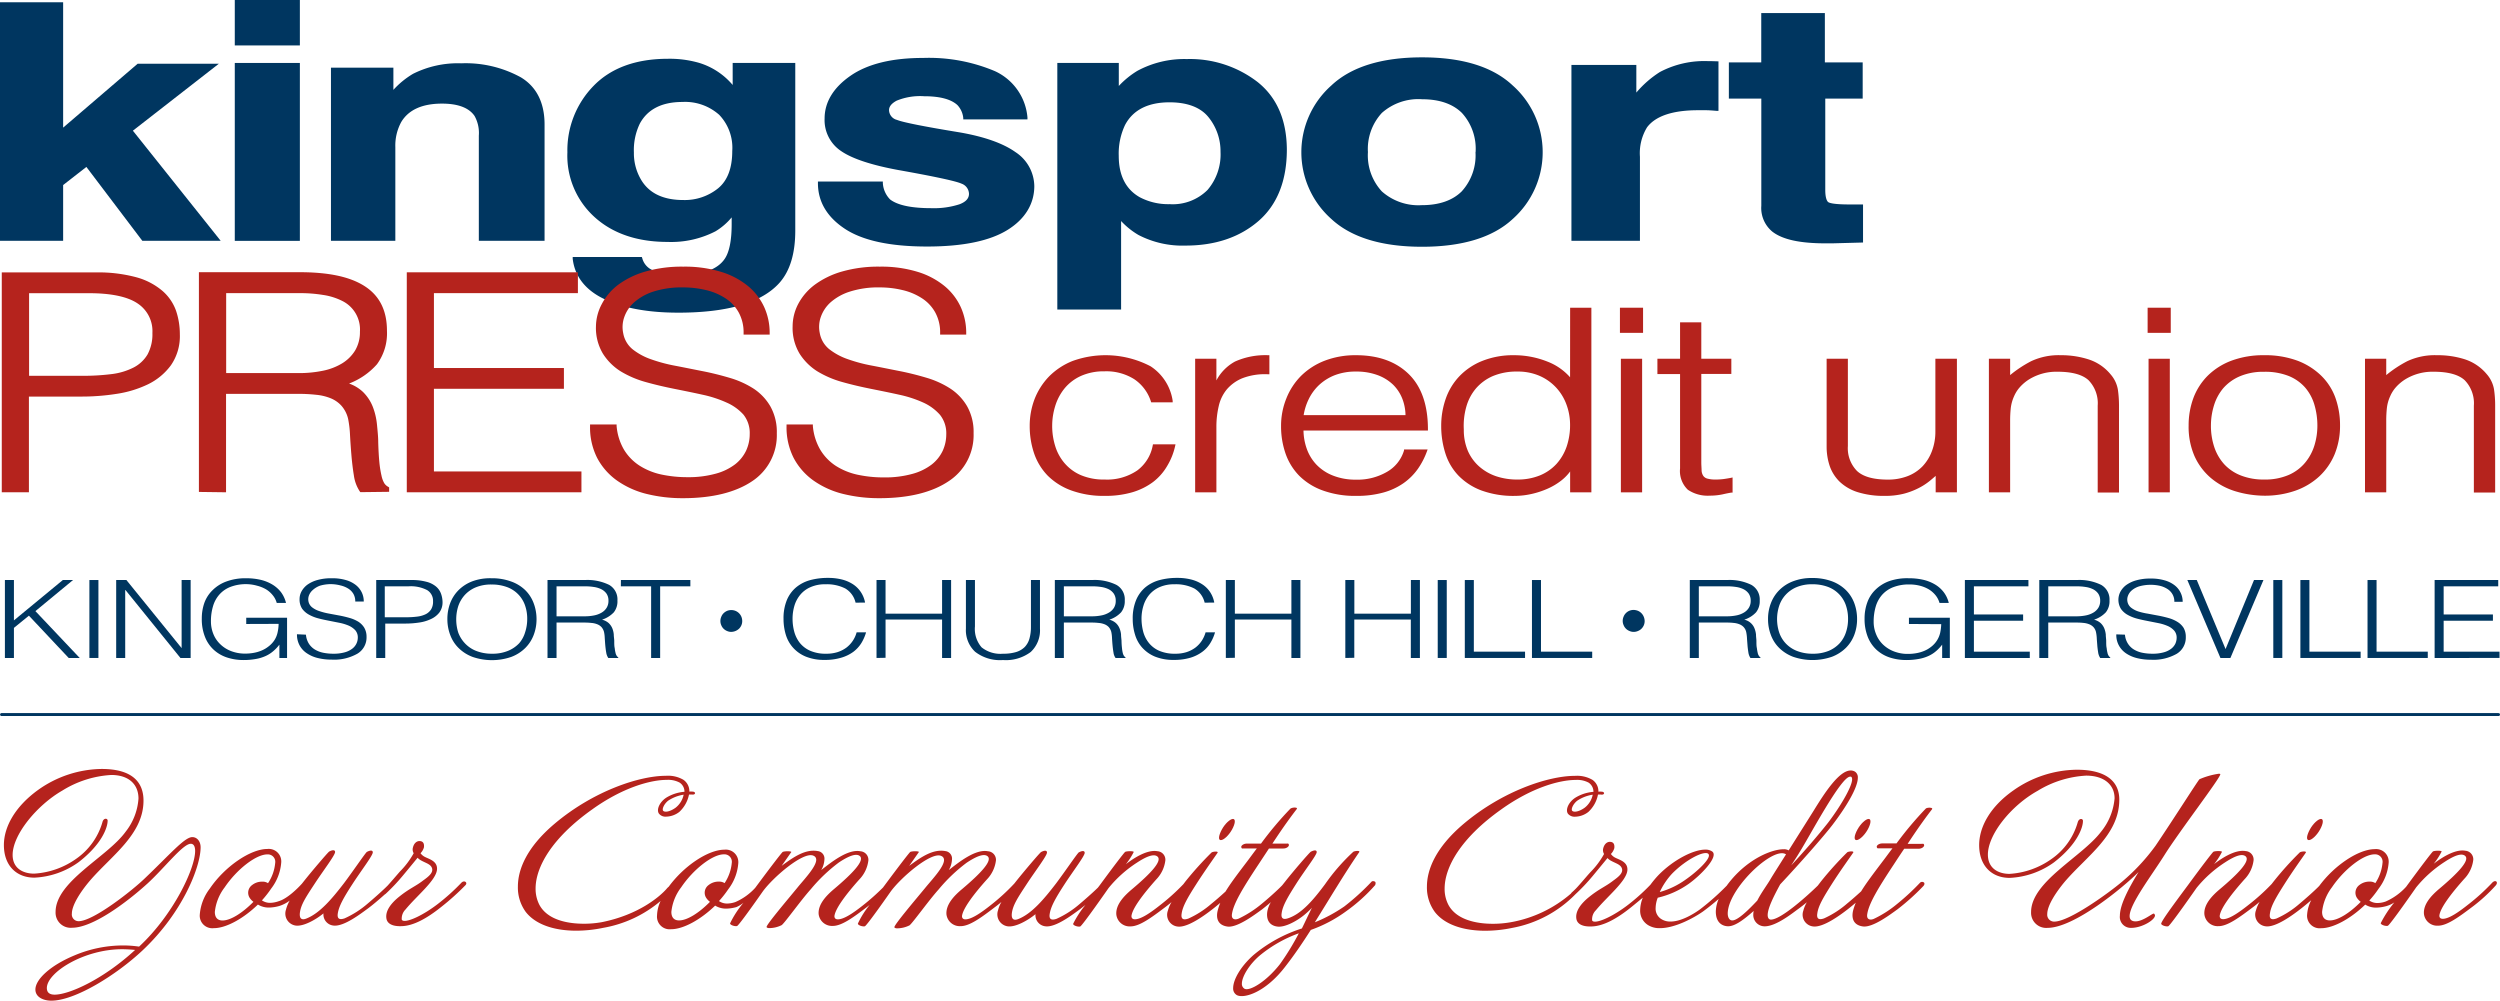<svg id="Artwork" xmlns="http://www.w3.org/2000/svg" viewBox="0 0 423.69 169.59"><defs><style>.cls-1{fill:#003660;}.cls-2{fill:#b5231d;}.cls-3{fill:none;stroke:#003660;stroke-linecap:round;stroke-miterlimit:10;stroke-width:0.5px;}</style></defs><polygon class="cls-1" points="37.09 10.8 23.33 10.8 10.7 21.63 10.7 0.38 0 0.38 0 40.81 10.7 40.81 10.7 31.36 14.64 28.29 24.12 40.81 37.4 40.81 22.52 22.15 37.09 10.8"/><rect class="cls-1" x="39.79" width="11.03" height="7.7"/><rect class="cls-1" x="39.79" y="10.67" width="11.03" height="30.15"/><path class="cls-1" d="M88.28,13.11a19.43,19.43,0,0,0-10.12-2.38A16.93,16.93,0,0,0,70,12.51a14.44,14.44,0,0,0-3.33,2.72V11.47H56.09V40.81H67V24.92a8.34,8.34,0,0,1,1-4.24c1.24-2.07,3.56-3.12,6.91-3.12,2.72,0,4.58.71,5.52,2.1A5.92,5.92,0,0,1,81.15,23V40.81H92.29V21.11C92.29,17.41,90.94,14.72,88.28,13.11Z"/><path class="cls-1" d="M124.17,14.4a12,12,0,0,0-5.7-3.75h0a18,18,0,0,0-5.25-.69c-5.41,0-9.65,1.54-12.61,4.58a15.62,15.62,0,0,0-4.45,11.28,14,14,0,0,0,4.64,11C103.86,39.58,108,41,113.12,41a16.36,16.36,0,0,0,8.14-1.8A10.64,10.64,0,0,0,124,36.84V38c0,2.75-.4,4.73-1.18,5.87-1.2,1.77-3.63,2.67-7.23,2.67-2.56,0-4.4-.34-5.46-1a3.07,3.07,0,0,1-1.29-1.8l-.07-.19H97.06l0,.31c.35,3,2.18,5.35,5.45,6.87s7.4,2.26,12.47,2.26c8.39,0,14.17-1.72,17.15-5.09,1.76-2,2.65-4.95,2.65-8.82V10.67H124.17Zm-2.34,5a8.06,8.06,0,0,1,2.27,6.19c0,2.89-.8,5-2.38,6.31a9,9,0,0,1-5.92,2c-3.48,0-5.92-1.21-7.25-3.61a8.79,8.79,0,0,1-1.12-4.44,10.31,10.31,0,0,1,1-4.89c1.31-2.44,3.74-3.68,7.22-3.68A8.68,8.68,0,0,1,121.83,19.41Z"/><path class="cls-1" d="M172.1,25.78c-2.08-1.48-5.23-2.6-9.37-3.33-6.11-1-9.72-1.72-10.71-2.13a1.75,1.75,0,0,1-1.35-1.66c0-.6.42-1.13,1.29-1.6a10.47,10.47,0,0,1,4.67-.75c2.65,0,4.54.5,5.62,1.49a3.73,3.73,0,0,1,1,2.2l0,.24h10.88l0-.32a9.5,9.5,0,0,0-5.51-7.86,28.76,28.76,0,0,0-12.19-2.24c-5.23,0-9.36,1-12.26,3s-4.42,4.46-4.42,7.27a6.3,6.3,0,0,0,2.87,5.56c1.86,1.26,5.09,2.33,9.59,3.16,6.18,1.1,9.79,1.88,10.73,2.31a1.88,1.88,0,0,1,1.28,1.73c0,.78-.53,1.36-1.61,1.77a14,14,0,0,1-4.76.66c-3.39,0-5.73-.5-7-1.48A4.28,4.28,0,0,1,149.62,31l0-.24h-11v.29c0,3.12,1.54,5.73,4.57,7.73s7.68,3,13.93,3,10.72-1,13.66-2.83,4.51-4.4,4.51-7.42A7,7,0,0,0,172.1,25.78Z"/><path class="cls-1" d="M213.13,13.9a18.76,18.76,0,0,0-12-3.89,16.72,16.72,0,0,0-8.38,2,14.71,14.71,0,0,0-3.14,2.56V10.67H179.19V52.46H190v-15a12.91,12.91,0,0,0,2.94,2.36,16.14,16.14,0,0,0,8,1.8c5,0,9.15-1.4,12.34-4.16s4.81-6.86,4.81-12.13C218.06,20.35,216.4,16.5,213.13,13.9Zm-6.28,11.84a9.24,9.24,0,0,1-2.21,6.46,8.34,8.34,0,0,1-6.43,2.4,10.34,10.34,0,0,1-5.06-1.18c-2.35-1.34-3.55-3.69-3.55-7a11.33,11.33,0,0,1,1.07-5.24c1.35-2.55,3.89-3.84,7.54-3.84,3,0,5.26.85,6.6,2.52A9.18,9.18,0,0,1,206.85,25.74Z"/><path class="cls-1" d="M241,9.72c-6.82,0-12,1.6-15.36,4.76a15.13,15.13,0,0,0,0,22.64c3.37,3.12,8.54,4.7,15.36,4.7s12-1.58,15.36-4.7a15.14,15.14,0,0,0,0-22.64C253,11.32,247.85,9.72,241,9.72Zm9.06,16.06a9.05,9.05,0,0,1-2.34,6.66c-1.56,1.54-3.83,2.33-6.76,2.33a9.32,9.32,0,0,1-6.77-2.33,9,9,0,0,1-2.36-6.66,9,9,0,0,1,2.36-6.64A9.31,9.31,0,0,1,241,16.82c2.93,0,5.2.78,6.76,2.32A9,9,0,0,1,250.08,25.78Z"/><path class="cls-1" d="M290,10.36l-.54,0a16.08,16.08,0,0,0-8.14,1.84,17.49,17.49,0,0,0-4,3.49V11h-11V40.81h11.61V26.57a8.39,8.39,0,0,1,1.21-5c1.45-1.92,4.36-2.89,8.66-2.89l1.3,0c.54,0,1.15.05,1.83.11l.31,0v-8.4H291Z"/><path class="cls-1" d="M315.68,16.71V10.57h-6.41V2.21H298.49v8.36H293v6.14h5.5V34.87a5.19,5.19,0,0,0,1.85,4.37c1.7,1.34,4.64,2,9,2,.4,0,.81,0,1.22,0l5.17-.14V34.65l-.3,0-1,0h-1c-2.66,0-3.4-.25-3.6-.4s-.5-.66-.5-2.06V16.71Z"/><path class="cls-2" d="M27.52,49.29A11.41,11.41,0,0,0,23.14,47a24.62,24.62,0,0,0-6.94-.83H.3V83.43H4.9V67.21h8.86a38.18,38.18,0,0,0,6-.46,18.55,18.55,0,0,0,5.34-1.63,10.51,10.51,0,0,0,3.87-3.22,8.67,8.67,0,0,0,1.51-5.22,12.4,12.4,0,0,0-.64-4A8,8,0,0,0,27.52,49.29Zm-1.69,7.14A7.2,7.2,0,0,1,25,60.08a5.86,5.86,0,0,1-2.33,2.19A11.15,11.15,0,0,1,19,63.39a38.53,38.53,0,0,1-5.07.3h-9v-14H15.07c3.76,0,6.53.58,8.24,1.73A5.62,5.62,0,0,1,25.83,56.43Z"/><path class="cls-2" d="M65.13,81.9a4.24,4.24,0,0,1-.47-1.27,17.55,17.55,0,0,1-.36-2.21c-.09-.91-.16-2.07-.2-3.45,0-.94-.11-1.94-.21-3a11.37,11.37,0,0,0-.7-3,7.24,7.24,0,0,0-1.67-2.54A6.63,6.63,0,0,0,59.16,65a12,12,0,0,0,4.73-3.27,8.87,8.87,0,0,0,1.69-5.68c0-3.49-1.3-6-3.87-7.61s-6.22-2.31-11-2.31h-17V83.37l4.6.06V66.75H50.75a26.48,26.48,0,0,1,2.85.16,8.63,8.63,0,0,1,2.45.59,5,5,0,0,1,1.83,1.28A5.11,5.11,0,0,1,59,71a18,18,0,0,1,.32,2.71c.06,1.13.14,2.3.24,3.47s.24,2.34.42,3.44a6.46,6.46,0,0,0,1,2.67l.09.12,4.88-.06v-.74l-.13-.09A1.82,1.82,0,0,1,65.13,81.9ZM60.19,59.39A6.62,6.62,0,0,1,58,61.57a10.09,10.09,0,0,1-3.27,1.26,19.82,19.82,0,0,1-4.13.4H38.33V49.68H50.87a24,24,0,0,1,3.85.3A10.66,10.66,0,0,1,58,51a5.39,5.39,0,0,1,3,5.21A6.07,6.07,0,0,1,60.19,59.39Z"/><polygon class="cls-2" points="73.54 65.89 95.57 65.89 95.57 62.37 73.54 62.37 73.54 49.68 97.94 49.68 97.94 46.15 68.94 46.15 68.94 83.43 98.54 83.43 98.54 79.9 73.54 79.9 73.54 65.89"/><path class="cls-2" d="M127.74,65.88a15.57,15.57,0,0,0-4-1.82c-1.49-.44-3-.83-4.63-1.15s-3.14-.63-4.66-.92a26.76,26.76,0,0,1-4.14-1.11,10.59,10.59,0,0,1-3.13-1.71,4.54,4.54,0,0,1-1.56-2.7,5.08,5.08,0,0,1,.17-2.7,6,6,0,0,1,1.64-2.49,9.21,9.21,0,0,1,3.26-1.85,15.66,15.66,0,0,1,5.1-.72,16.36,16.36,0,0,1,3.85.45,10.29,10.29,0,0,1,3.3,1.39,6.81,6.81,0,0,1,2.25,2.4,7,7,0,0,1,.83,3.48v.28h4.42v-.28a10.54,10.54,0,0,0-.91-4.35,10.08,10.08,0,0,0-2.75-3.59,13.27,13.27,0,0,0-4.58-2.42,21,21,0,0,0-6.41-.88,22.38,22.38,0,0,0-6.37.82,14.53,14.53,0,0,0-4.64,2.24A9.8,9.8,0,0,0,102,51.51a8.23,8.23,0,0,0-1,3.8,8.48,8.48,0,0,0,1.17,4.61,9.55,9.55,0,0,0,3,3,16.77,16.77,0,0,0,4.23,1.82c1.56.44,3.19.82,4.83,1.15s3.24.65,4.81,1a20,20,0,0,1,4.09,1.33A8.37,8.37,0,0,1,126,70.27a5,5,0,0,1,1.06,3.29,6.7,6.7,0,0,1-.6,2.79,6.45,6.45,0,0,1-1.85,2.32,9.44,9.44,0,0,1-3.29,1.6,17.27,17.27,0,0,1-4.85.6A20.94,20.94,0,0,1,112,80.4a11.31,11.31,0,0,1-3.67-1.52,8.43,8.43,0,0,1-2.59-2.69,9.52,9.52,0,0,1-1.24-4l0-.25H100v.28a11.48,11.48,0,0,0,1.19,5.36,11,11,0,0,0,3.32,3.82,14.89,14.89,0,0,0,5,2.29,25.18,25.18,0,0,0,6.24.74c5,0,8.91-1,11.68-2.85a9.33,9.33,0,0,0,4.22-8.13,8.85,8.85,0,0,0-1.08-4.56A9,9,0,0,0,127.74,65.88Z"/><path class="cls-2" d="M163.9,68.85a9,9,0,0,0-2.85-3,15.57,15.57,0,0,0-4-1.82c-1.48-.44-3-.83-4.63-1.15s-3.14-.63-4.66-.92a26.76,26.76,0,0,1-4.14-1.11,10.72,10.72,0,0,1-3.13-1.71,4.54,4.54,0,0,1-1.56-2.7,5.08,5.08,0,0,1,.17-2.7,6,6,0,0,1,1.65-2.49A9.07,9.07,0,0,1,144,49.43a15.66,15.66,0,0,1,5.1-.72,16.29,16.29,0,0,1,3.85.45,10.29,10.29,0,0,1,3.3,1.39,6.72,6.72,0,0,1,2.25,2.4,7,7,0,0,1,.83,3.48v.28h4.42v-.28a10.54,10.54,0,0,0-.91-4.35,10.08,10.08,0,0,0-2.75-3.59,13.27,13.27,0,0,0-4.58-2.42,21,21,0,0,0-6.41-.88,22.38,22.38,0,0,0-6.37.82,14.53,14.53,0,0,0-4.64,2.24,9.8,9.8,0,0,0-2.81,3.26,8.23,8.23,0,0,0-.95,3.8,8.48,8.48,0,0,0,1.17,4.61,9.66,9.66,0,0,0,3,3,16.77,16.77,0,0,0,4.23,1.82c1.56.44,3.19.82,4.83,1.15s3.24.65,4.81,1a20,20,0,0,1,4.09,1.33,8.37,8.37,0,0,1,2.85,2.09,5,5,0,0,1,1.06,3.29,6.7,6.7,0,0,1-.6,2.79,6.45,6.45,0,0,1-1.85,2.32,9.44,9.44,0,0,1-3.29,1.6,17.27,17.27,0,0,1-4.85.6,20.78,20.78,0,0,1-4.5-.47,11.28,11.28,0,0,1-3.68-1.52A8.43,8.43,0,0,1,139,76.19a9.52,9.52,0,0,1-1.24-4l0-.25H133.3v.28a11.48,11.48,0,0,0,1.19,5.36,11,11,0,0,0,3.32,3.82,14.89,14.89,0,0,0,5,2.29,25.18,25.18,0,0,0,6.24.74c5,0,8.91-1,11.68-2.85A9.33,9.33,0,0,0,165,73.41,8.85,8.85,0,0,0,163.9,68.85Z"/><path class="cls-2" d="M195.36,75.5a6.82,6.82,0,0,1-2.62,4.23,9.07,9.07,0,0,1-5.51,1.54,9.92,9.92,0,0,1-4.11-.77,7.58,7.58,0,0,1-2.75-2.06,8.09,8.09,0,0,1-1.56-2.92,11.48,11.48,0,0,1-.49-3.36,11.33,11.33,0,0,1,.51-3.34,8.83,8.83,0,0,1,1.59-3,7.7,7.7,0,0,1,2.76-2.1,9.44,9.44,0,0,1,4-.79,8.86,8.86,0,0,1,5.07,1.35,7.17,7.17,0,0,1,2.8,3.76l.05.15h3.64l0-.26A8.45,8.45,0,0,0,195,62.08a16.45,16.45,0,0,0-13.23-.9,11.73,11.73,0,0,0-4,2.64,11.59,11.59,0,0,0-2.44,3.83,12.73,12.73,0,0,0-.82,4.51,14.45,14.45,0,0,0,.74,4.66,10.14,10.14,0,0,0,2.31,3.79,10.93,10.93,0,0,0,4,2.51,16,16,0,0,0,5.7.92,16.28,16.28,0,0,0,4.63-.61,11.18,11.18,0,0,0,3.51-1.73A9.23,9.23,0,0,0,197.79,79a11.2,11.2,0,0,0,1.37-3.42l.06-.28H195.4Z"/><path class="cls-2" d="M209.31,61.27a7.79,7.79,0,0,0-3.16,3.2V60.8h-3.6V83.44h3.6V72.33a15.28,15.28,0,0,1,.39-3.48A6.78,6.78,0,0,1,207.91,66a6.89,6.89,0,0,1,2.67-1.91,10.64,10.64,0,0,1,4.32-.66h.23V60.2h-.23A12.53,12.53,0,0,0,209.31,61.27Z"/><path class="cls-2" d="M229.82,60.2a14.44,14.44,0,0,0-5.34.94,11.7,11.7,0,0,0-4,2.58A11.33,11.33,0,0,0,218,67.54a12.32,12.32,0,0,0-.89,4.67,14,14,0,0,0,.75,4.63,10.14,10.14,0,0,0,2.31,3.77,10.85,10.85,0,0,0,4,2.51,16,16,0,0,0,5.7.92,16.68,16.68,0,0,0,4.58-.57,11.13,11.13,0,0,0,3.42-1.59,10.07,10.07,0,0,0,2.42-2.41,12.85,12.85,0,0,0,1.55-3l.11-.3h-4l0,.16A6.21,6.21,0,0,1,235,80a9.88,9.88,0,0,1-5.18,1.29,10.3,10.3,0,0,1-3.91-.69,7.79,7.79,0,0,1-2.78-1.83,7.56,7.56,0,0,1-1.66-2.7,9.73,9.73,0,0,1-.56-3.11H242v-.22c0-4-1.05-7.17-3.22-9.31S233.61,60.2,229.82,60.2Zm8.38,10.15H220.94a9.55,9.55,0,0,1,.84-2.67,8.27,8.27,0,0,1,1.76-2.42,8.42,8.42,0,0,1,2.66-1.67,9.8,9.8,0,0,1,3.62-.62,10.25,10.25,0,0,1,3.64.6,7.57,7.57,0,0,1,2.63,1.62,6.87,6.87,0,0,1,1.58,2.41A8.1,8.1,0,0,1,238.2,70.35Z"/><path class="cls-2" d="M266.09,63.94a9.76,9.76,0,0,0-3.87-2.67,15.17,15.17,0,0,0-5.62-1.07,14.06,14.06,0,0,0-5.47,1,11,11,0,0,0-3.86,2.63A10.57,10.57,0,0,0,245,67.63a13.84,13.84,0,0,0-.75,4.53,15.25,15.25,0,0,0,.7,4.65,9.64,9.64,0,0,0,2.23,3.8,10.64,10.64,0,0,0,3.88,2.51,15.78,15.78,0,0,0,5.71.92,12.9,12.9,0,0,0,2.72-.31,14.4,14.4,0,0,0,2.7-.87,11,11,0,0,0,2.41-1.42,7.8,7.8,0,0,0,1.5-1.54v3.54h3.6V52.15h-3.6Zm-.62,4.6a9.9,9.9,0,0,1,.62,3.49,11.27,11.27,0,0,1-.59,3.68,8.52,8.52,0,0,1-1.72,2.92A7.91,7.91,0,0,1,261,80.56a9.9,9.9,0,0,1-3.85.71,11.18,11.18,0,0,1-3.6-.56,8.44,8.44,0,0,1-2.86-1.65,7.59,7.59,0,0,1-1.92-2.64,9.07,9.07,0,0,1-.69-3.63,11.72,11.72,0,0,1,.42-3.84,8.21,8.21,0,0,1,1.63-3.11,7.94,7.94,0,0,1,2.86-2.1,10.33,10.33,0,0,1,4.16-.77,9.22,9.22,0,0,1,3.77.73,8.39,8.39,0,0,1,2.82,2A8.52,8.52,0,0,1,265.47,68.54Z"/><rect class="cls-2" x="274.7" y="60.8" width="3.6" height="22.64"/><rect class="cls-2" x="274.54" y="52.15" width="3.92" height="4.26"/><path class="cls-2" d="M292.09,81.19a10.66,10.66,0,0,1-1.26.08,5.23,5.23,0,0,1-1.48-.16,1.22,1.22,0,0,1-.69-.47,1.83,1.83,0,0,1-.28-.87c0-.39-.05-.86-.05-1.4v-15h5.09V60.8h-5.09V54.63h-3.6V60.8h-3.84v2.59h3.84v16A4.38,4.38,0,0,0,286.05,83a6,6,0,0,0,3.73,1,10.25,10.25,0,0,0,2.16-.22c.61-.14,1.12-.24,1.5-.3l.19,0V80.92l-.27.06C292.94,81.06,292.52,81.13,292.09,81.19Z"/><path class="cls-2" d="M328,73.1a9.28,9.28,0,0,1-.57,3.31A7.6,7.6,0,0,1,325.85,79a7,7,0,0,1-2.52,1.68,9.12,9.12,0,0,1-3.4.6c-2.42,0-4.17-.49-5.21-1.46a5.51,5.51,0,0,1-1.55-4.22V60.8h-3.6V75.63a10.35,10.35,0,0,0,.51,3.31,6.87,6.87,0,0,0,1.68,2.68,7.84,7.84,0,0,0,3.05,1.78,14.76,14.76,0,0,0,4.64.64,12.82,12.82,0,0,0,3.21-.37,12.56,12.56,0,0,0,2.44-.92A10.56,10.56,0,0,0,327,81.54c.37-.3.72-.6,1.05-.89v2.79h3.6V60.8H328Z"/><path class="cls-2" d="M357.7,63.45A8,8,0,0,0,354,60.92a15.09,15.09,0,0,0-4.74-.72,11,11,0,0,0-5,1,20.23,20.23,0,0,0-3.59,2.37V60.8h-3.6V83.44h3.6V71.26a19.52,19.52,0,0,1,.11-2.11,6.8,6.8,0,0,1,.56-2,5.69,5.69,0,0,1,1-1.56,7.26,7.26,0,0,1,1.6-1.33A8.82,8.82,0,0,1,348.7,63c2.45,0,4.22.48,5.26,1.44a5.62,5.62,0,0,1,1.55,4.33v14.7h3.61V68.69a19.14,19.14,0,0,0-.19-2.66A5.25,5.25,0,0,0,357.7,63.45Z"/><rect class="cls-2" x="363.97" y="52.15" width="3.92" height="4.26"/><rect class="cls-2" x="364.13" y="60.8" width="3.6" height="22.64"/><path class="cls-2" d="M393.39,63.67a11.65,11.65,0,0,0-4-2.53,15.66,15.66,0,0,0-5.65-.94,15.49,15.49,0,0,0-5.6.94,11.45,11.45,0,0,0-4,2.55,10.64,10.64,0,0,0-2.42,3.79,13.3,13.3,0,0,0-.8,4.64,12.39,12.39,0,0,0,1,5.19A10.56,10.56,0,0,0,374.68,81a11.82,11.82,0,0,0,4.07,2.23,17.35,17.35,0,0,0,5,.78h0a15.67,15.67,0,0,0,5.25-.85,11.67,11.67,0,0,0,4.07-2.43,10.79,10.79,0,0,0,2.6-3.76,12.7,12.7,0,0,0,.91-4.88,13.77,13.77,0,0,0-.78-4.66A9.94,9.94,0,0,0,393.39,63.67Zm-.65,8.45a11.38,11.38,0,0,1-.51,3.4,8.48,8.48,0,0,1-1.59,2.92,7.52,7.52,0,0,1-2.78,2.06,10.08,10.08,0,0,1-4.13.77,10.5,10.5,0,0,1-3.91-.67A7.62,7.62,0,0,1,377,78.73a8.18,8.18,0,0,1-1.71-2.89,11.38,11.38,0,0,1-.59-3.72,11.57,11.57,0,0,1,.52-3.42,8.26,8.26,0,0,1,1.58-2.92,7.79,7.79,0,0,1,2.78-2,10.13,10.13,0,0,1,4.14-.77,10.82,10.82,0,0,1,4.16.71,7.45,7.45,0,0,1,2.76,1.93,7.88,7.88,0,0,1,1.58,2.89A12.47,12.47,0,0,1,392.74,72.12Z"/><path class="cls-2" d="M422.68,66a5.25,5.25,0,0,0-1.23-2.58,8.09,8.09,0,0,0-3.73-2.53A15.09,15.09,0,0,0,413,60.2a11,11,0,0,0-5,1,20.23,20.23,0,0,0-3.59,2.37V60.8h-3.6V83.44h3.6V71.26a19.52,19.52,0,0,1,.11-2.11,6.51,6.51,0,0,1,.56-2,5.69,5.69,0,0,1,1-1.56,7.26,7.26,0,0,1,1.6-1.33A8.82,8.82,0,0,1,412.45,63c2.45,0,4.22.48,5.26,1.44a5.62,5.62,0,0,1,1.55,4.33v14.7h3.61V68.69A19.14,19.14,0,0,0,422.68,66Z"/><path class="cls-1" d="M.83,111.51V98.3H2.36v6.84l8.29-6.84h1.73L6,103.57l7.51,7.94H11.64L4.9,104.34l-2.54,2.07v5.1Z"/><path class="cls-1" d="M15.15,111.51V98.3h1.53v13.21Z"/><path class="cls-1" d="M21.27,100h-.05v11.52H19.69V98.3h1.73l9.36,11.54h0V98.3h1.53v13.21H30.58Z"/><path class="cls-1" d="M41.73,105.75v-1.06h6.92v6.82h-1.3v-2.26a6.62,6.62,0,0,1-1,1.07,5.36,5.36,0,0,1-1.27.83,6.75,6.75,0,0,1-1.66.52,11.42,11.42,0,0,1-2.14.19,8.88,8.88,0,0,1-2.83-.44,6.17,6.17,0,0,1-2.25-1.32,5.87,5.87,0,0,1-1.47-2.19,8.08,8.08,0,0,1-.53-3.08,7.93,7.93,0,0,1,.45-2.7A5.71,5.71,0,0,1,36.05,100a6.43,6.43,0,0,1,2.34-1.46A9.25,9.25,0,0,1,41.71,98a10.69,10.69,0,0,1,2.39.25,7,7,0,0,1,2,.78,5.38,5.38,0,0,1,1.5,1.3,5,5,0,0,1,.87,1.85H46.9a3.48,3.48,0,0,0-.69-1.32,4.4,4.4,0,0,0-1.15-1,6,6,0,0,0-1.51-.6A7.07,7.07,0,0,0,41.82,99a7.33,7.33,0,0,0-2.75.46,4.79,4.79,0,0,0-1.88,1.29,5.11,5.11,0,0,0-1.09,2,8.66,8.66,0,0,0-.35,2.56,5.66,5.66,0,0,0,.39,2.09,4.94,4.94,0,0,0,1.15,1.74,5.37,5.37,0,0,0,1.84,1.19,6.5,6.5,0,0,0,2.49.44,7.85,7.85,0,0,0,1.34-.12,6.16,6.16,0,0,0,1.35-.39,5,5,0,0,0,1.22-.72,4.21,4.21,0,0,0,1-1.08,4,4,0,0,0,.52-1.3,7.27,7.27,0,0,0,.17-1.43Z"/><path class="cls-1" d="M51.85,107.56a3.41,3.41,0,0,0,.48,1.5,3.21,3.21,0,0,0,1,1,4.45,4.45,0,0,0,1.43.56,8.68,8.68,0,0,0,1.73.17,6.9,6.9,0,0,0,1.87-.22,3.71,3.71,0,0,0,1.28-.59,2.36,2.36,0,0,0,1-1.92,1.84,1.84,0,0,0-.43-1.25,3.4,3.4,0,0,0-1.11-.78,8,8,0,0,0-1.58-.48l-1.82-.36c-.62-.12-1.23-.25-1.82-.41a6.6,6.6,0,0,1-1.57-.64,3.49,3.49,0,0,1-1.12-1,2.85,2.85,0,0,1-.42-1.61,2.76,2.76,0,0,1,.34-1.32,3.56,3.56,0,0,1,1-1.13,5.37,5.37,0,0,1,1.72-.79A8.57,8.57,0,0,1,56.23,98a8.22,8.22,0,0,1,2.4.31,4.88,4.88,0,0,1,1.69.85,3.6,3.6,0,0,1,1,1.26,3.55,3.55,0,0,1,.33,1.52H60.21a2.56,2.56,0,0,0-.32-1.3,2.64,2.64,0,0,0-.89-.9,4.3,4.3,0,0,0-1.28-.52A6.67,6.67,0,0,0,56.23,99a6.58,6.58,0,0,0-2,.26A3.72,3.72,0,0,0,53,100a2.32,2.32,0,0,0-.65.94,1.87,1.87,0,0,0-.07,1,1.71,1.71,0,0,0,.63,1,4,4,0,0,0,1.22.63,11,11,0,0,0,1.58.41l1.77.33c.6.11,1.18.25,1.74.41a6,6,0,0,1,1.5.64,3.23,3.23,0,0,1,1,1,3,3,0,0,1,.4,1.58,3.2,3.2,0,0,1-1.56,2.85,8,8,0,0,1-4.36,1,9.63,9.63,0,0,1-2.34-.27,5.64,5.64,0,0,1-1.86-.81,3.75,3.75,0,0,1-1.23-1.34,3.84,3.84,0,0,1-.44-1.88Z"/><path class="cls-1" d="M63.76,111.51V98.3h5.92a9.47,9.47,0,0,1,2.6.3,4.11,4.11,0,0,1,1.61.8,2.83,2.83,0,0,1,.84,1.19A4.33,4.33,0,0,1,75,102a2.9,2.9,0,0,1-.55,1.82A3.81,3.81,0,0,1,73,104.93a6.82,6.82,0,0,1-2,.58,15.12,15.12,0,0,1-2.23.17H65.29v5.83Zm5-6.9a14.22,14.22,0,0,0,1.94-.11,4.43,4.43,0,0,0,1.45-.41,2.31,2.31,0,0,0,.92-.83,2.49,2.49,0,0,0,.32-1.36,2.1,2.1,0,0,0-1-1.89,6,6,0,0,0-3.18-.64h-4v5.24Z"/><path class="cls-1" d="M75.82,104.92a7.57,7.57,0,0,1,.48-2.71A6.24,6.24,0,0,1,77.73,100a6.66,6.66,0,0,1,2.34-1.49A8.64,8.64,0,0,1,83.28,98a9.36,9.36,0,0,1,3.32.54A6.64,6.64,0,0,1,89,100a6.09,6.09,0,0,1,1.44,2.22,7.67,7.67,0,0,1,.49,2.72,7.47,7.47,0,0,1-.49,2.69,6.2,6.2,0,0,1-1.43,2.2,6.73,6.73,0,0,1-2.36,1.5,10.06,10.06,0,0,1-6.56,0,6.73,6.73,0,0,1-2.36-1.5,6,6,0,0,1-1.42-2.2A7.46,7.46,0,0,1,75.82,104.92Zm7.55,5.87a6.91,6.91,0,0,0,2.71-.48A5.35,5.35,0,0,0,88,109,5,5,0,0,0,89,107.14a7.16,7.16,0,0,0,.35-2.22,6.79,6.79,0,0,0-.42-2.46,5.06,5.06,0,0,0-3.11-3,7.4,7.4,0,0,0-2.52-.4,6.7,6.7,0,0,0-2.69.49,5.26,5.26,0,0,0-1.87,1.32,5.45,5.45,0,0,0-1.08,1.87,7.48,7.48,0,0,0,0,4.46A5.36,5.36,0,0,0,78.77,109a5.2,5.2,0,0,0,1.87,1.29A7.21,7.21,0,0,0,83.37,110.79Z"/><path class="cls-1" d="M94.32,105.51v6l-1.53,0V98.3h6.35a8.37,8.37,0,0,1,4.09.82,2.83,2.83,0,0,1,1.41,2.65,3,3,0,0,1-.61,2,4.77,4.77,0,0,1-2,1.25,2.68,2.68,0,0,1,1.13.58,2.63,2.63,0,0,1,.61.88,3.66,3.66,0,0,1,.25,1.05c0,.37.07.72.08,1.06,0,.51,0,.92.08,1.25a5.56,5.56,0,0,0,.14.81,1.37,1.37,0,0,0,.19.48.7.7,0,0,0,.27.27v.11l-1.69,0a2.24,2.24,0,0,1-.35-.92c-.07-.39-.12-.8-.16-1.23s-.06-.84-.09-1.24a5.82,5.82,0,0,0-.12-1,2,2,0,0,0-.44-.85,1.94,1.94,0,0,0-.73-.48,3.39,3.39,0,0,0-1-.22,9.82,9.82,0,0,0-1.09-.06Zm4.77-1.06a8,8,0,0,0,1.59-.15,4,4,0,0,0,1.27-.47,2.45,2.45,0,0,0,.85-.81,2.19,2.19,0,0,0,.32-1.2,2.1,2.1,0,0,0-.33-1.21,2.4,2.4,0,0,0-.88-.75,4.14,4.14,0,0,0-1.26-.38,8.76,8.76,0,0,0-1.47-.11H94.32v5.08Z"/><path class="cls-1" d="M105.23,98.3H117v1.07h-5.12v12.14h-1.53V99.37h-5.13Z"/><path class="cls-1" d="M125.79,105.25a1.8,1.8,0,0,1-.54,1.3,2,2,0,0,1-1.32.54,1.71,1.71,0,0,1-.71-.15,1.79,1.79,0,0,1-.59-.39,1.69,1.69,0,0,1-.39-.59,1.71,1.71,0,0,1-.15-.71,1.79,1.79,0,0,1,.15-.72,1.73,1.73,0,0,1,.39-.6,2,2,0,0,1,.59-.4,1.9,1.9,0,0,1,1.43,0,1.84,1.84,0,0,1,1,1A2,2,0,0,1,125.79,105.25Z"/><path class="cls-1" d="M145,102.14a3.76,3.76,0,0,0-1.75-2.41,6.94,6.94,0,0,0-3.35-.71,6,6,0,0,0-2.52.48,4.64,4.64,0,0,0-1.74,1.28,5.27,5.27,0,0,0-1,1.86,7.76,7.76,0,0,0-.32,2.23,8.32,8.32,0,0,0,.28,2.16,5.35,5.35,0,0,0,.93,1.9,4.65,4.65,0,0,0,1.76,1.35,6.54,6.54,0,0,0,2.76.51,6.25,6.25,0,0,0,1.89-.27,5.29,5.29,0,0,0,1.5-.76,4.87,4.87,0,0,0,1.74-2.6h1.6a7.48,7.48,0,0,1-.79,1.81,5.48,5.48,0,0,1-1.36,1.49,6.56,6.56,0,0,1-2.05,1,9.48,9.48,0,0,1-2.82.38,8.2,8.2,0,0,1-3.19-.56,5.89,5.89,0,0,1-2.17-1.52,5.79,5.79,0,0,1-1.23-2.21,9.19,9.19,0,0,1-.38-2.66,8.08,8.08,0,0,1,.57-3.21,5.64,5.64,0,0,1,1.59-2.16,6.38,6.38,0,0,1,2.38-1.21,11.34,11.34,0,0,1,3-.37,9.45,9.45,0,0,1,2.31.26,6.19,6.19,0,0,1,1.89.8,4.65,4.65,0,0,1,1.34,1.31,4.8,4.8,0,0,1,.74,1.81Z"/><path class="cls-1" d="M148.55,111.51V98.3h1.53V104h9.58V98.3h1.53v13.21h-1.53V105h-9.58v6.48Z"/><path class="cls-1" d="M163.7,98.3h1.53v7.87a4.74,4.74,0,0,0,1.13,3.54,5.09,5.09,0,0,0,3.62,1.08,7.43,7.43,0,0,0,2.21-.28,3.54,3.54,0,0,0,1.48-.86,3.39,3.39,0,0,0,.8-1.44,7.3,7.3,0,0,0,.25-2V98.3h1.53v8.24a5,5,0,0,1-1.56,3.95,7,7,0,0,1-4.71,1.37,6.86,6.86,0,0,1-4.72-1.4,5,5,0,0,1-1.56-3.92Z"/><path class="cls-1" d="M180.3,105.51v6l-1.53,0V98.3h6.34a8.35,8.35,0,0,1,4.09.82,2.81,2.81,0,0,1,1.42,2.65,3,3,0,0,1-.62,2,4.66,4.66,0,0,1-2,1.25,2.63,2.63,0,0,1,1.12.58,2.5,2.5,0,0,1,.61.88,3.68,3.68,0,0,1,.26,1.05c0,.37.06.72.08,1.06a12.49,12.49,0,0,0,.08,1.25,5.73,5.73,0,0,0,.13.81,1.59,1.59,0,0,0,.19.48.87.87,0,0,0,.27.27v.11l-1.68,0a2,2,0,0,1-.35-.92c-.07-.39-.12-.8-.16-1.23s-.07-.84-.09-1.24a5.82,5.82,0,0,0-.12-1,2,2,0,0,0-.44-.85,2,2,0,0,0-.73-.48,3.55,3.55,0,0,0-1-.22,9.56,9.56,0,0,0-1.09-.06Zm4.77-1.06a7.85,7.85,0,0,0,1.58-.15,3.9,3.9,0,0,0,1.27-.47,2.48,2.48,0,0,0,.86-.81,2.19,2.19,0,0,0,.31-1.2,2.1,2.1,0,0,0-.33-1.21,2.36,2.36,0,0,0-.87-.75,4.32,4.32,0,0,0-1.26-.38,8.76,8.76,0,0,0-1.47-.11H180.3v5.08Z"/><path class="cls-1" d="M204.16,102.14a3.77,3.77,0,0,0-1.76-2.41,6.91,6.91,0,0,0-3.35-.71,6.09,6.09,0,0,0-2.52.48,4.81,4.81,0,0,0-1.74,1.28,5.25,5.25,0,0,0-1,1.86,7.43,7.43,0,0,0-.33,2.23,8.77,8.77,0,0,0,.28,2.16,5.21,5.21,0,0,0,.94,1.9,4.62,4.62,0,0,0,1.75,1.35,6.62,6.62,0,0,0,2.77.51,6.25,6.25,0,0,0,1.89-.27,5.23,5.23,0,0,0,1.49-.76,4.71,4.71,0,0,0,1.08-1.15,5.17,5.17,0,0,0,.66-1.45h1.6a7.11,7.11,0,0,1-.79,1.81,5.18,5.18,0,0,1-1.36,1.49,6.5,6.5,0,0,1-2,1,9.6,9.6,0,0,1-2.83.38,8.27,8.27,0,0,1-3.19-.56,6,6,0,0,1-2.17-1.52,5.77,5.77,0,0,1-1.22-2.21,8.87,8.87,0,0,1-.39-2.66,8.08,8.08,0,0,1,.58-3.21,5.72,5.72,0,0,1,1.58-2.16,6.43,6.43,0,0,1,2.39-1.21,11.29,11.29,0,0,1,3-.37,9.37,9.37,0,0,1,2.3.26,6.19,6.19,0,0,1,1.89.8,4.56,4.56,0,0,1,1.35,1.31,4.79,4.79,0,0,1,.73,1.81Z"/><path class="cls-1" d="M207.75,111.51V98.3h1.53V104h9.58V98.3h1.53v13.21h-1.53V105h-9.58v6.48Z"/><path class="cls-1" d="M228,111.51V98.3h1.53V104h9.58V98.3h1.53v13.21H239.1V105h-9.58v6.48Z"/><path class="cls-1" d="M243.66,111.51V98.3h1.53v13.21Z"/><path class="cls-1" d="M248.25,111.51V98.3h1.53v12.14h8.68v1.07Z"/><path class="cls-1" d="M259.63,111.51V98.3h1.53v12.14h8.68v1.07Z"/><path class="cls-1" d="M278.73,105.25a1.8,1.8,0,0,1-.54,1.3,1.73,1.73,0,0,1-.6.39,1.79,1.79,0,0,1-.72.15,1.71,1.71,0,0,1-.71-.15,1.77,1.77,0,0,1-1-1,1.71,1.71,0,0,1-.15-.71,1.79,1.79,0,0,1,.15-.72,1.73,1.73,0,0,1,.39-.6,1.8,1.8,0,0,1,1.3-.54,2,2,0,0,1,.72.14,1.84,1.84,0,0,1,1,1A2,2,0,0,1,278.73,105.25Z"/><path class="cls-1" d="M287.91,105.51v6l-1.53,0V98.3h6.34a8.35,8.35,0,0,1,4.09.82,2.83,2.83,0,0,1,1.42,2.65,3,3,0,0,1-.62,2,4.66,4.66,0,0,1-2,1.25,2.42,2.42,0,0,1,1.73,1.46,4,4,0,0,1,.26,1.05c0,.37.06.72.07,1.06,0,.51,0,.92.08,1.25a7.36,7.36,0,0,0,.14.81,1.37,1.37,0,0,0,.19.48.7.7,0,0,0,.27.27v.11l-1.69,0a2.24,2.24,0,0,1-.35-.92c-.06-.39-.12-.8-.15-1.23s-.07-.84-.09-1.24a6.83,6.83,0,0,0-.13-1,1.86,1.86,0,0,0-.44-.85,1.94,1.94,0,0,0-.73-.48,3.39,3.39,0,0,0-.95-.22,9.69,9.69,0,0,0-1.09-.06Zm4.76-1.06a8,8,0,0,0,1.59-.15,3.9,3.9,0,0,0,1.27-.47,2.45,2.45,0,0,0,.85-.81,2.19,2.19,0,0,0,.32-1.2,2.1,2.1,0,0,0-.33-1.21,2.4,2.4,0,0,0-.88-.75,4.16,4.16,0,0,0-1.25-.38,9,9,0,0,0-1.48-.11h-4.85v5.08Z"/><path class="cls-1" d="M299.64,104.92a7.37,7.37,0,0,1,.49-2.71,6.24,6.24,0,0,1,1.43-2.21,6.53,6.53,0,0,1,2.33-1.49,8.66,8.66,0,0,1,3.22-.55,9.4,9.4,0,0,1,3.32.54,6.73,6.73,0,0,1,2.38,1.48,6.09,6.09,0,0,1,1.44,2.22,7.67,7.67,0,0,1,.48,2.72,7.47,7.47,0,0,1-.48,2.69,6.2,6.2,0,0,1-1.43,2.2,6.82,6.82,0,0,1-2.36,1.5,10.09,10.09,0,0,1-6.57,0,6.82,6.82,0,0,1-2.36-1.5,6,6,0,0,1-1.41-2.2A7.47,7.47,0,0,1,299.64,104.92Zm7.56,5.87a7,7,0,0,0,2.71-.48,5.35,5.35,0,0,0,1.87-1.3,5.11,5.11,0,0,0,1.07-1.87,6.88,6.88,0,0,0,.35-2.22,7,7,0,0,0-.41-2.46,5,5,0,0,0-1.21-1.86,5.1,5.1,0,0,0-1.91-1.18,7.4,7.4,0,0,0-2.52-.4,6.65,6.65,0,0,0-2.68.49,5.26,5.26,0,0,0-1.87,1.32,5.15,5.15,0,0,0-1.08,1.87,7.28,7.28,0,0,0,0,4.46A5.07,5.07,0,0,0,302.6,109a5.2,5.2,0,0,0,1.87,1.29A7.14,7.14,0,0,0,307.2,110.79Z"/><path class="cls-1" d="M323.52,105.75v-1.06h6.93v6.82h-1.3v-2.26a7.11,7.11,0,0,1-1,1.07,5.36,5.36,0,0,1-1.27.83,6.83,6.83,0,0,1-1.67.52,11.39,11.39,0,0,1-2.13.19,9,9,0,0,1-2.84-.44A6.17,6.17,0,0,1,318,110.1a6,6,0,0,1-1.47-2.19,8.27,8.27,0,0,1-.53-3.08,7.93,7.93,0,0,1,.45-2.7,5.62,5.62,0,0,1,1.39-2.18,6.47,6.47,0,0,1,2.33-1.46A9.29,9.29,0,0,1,323.5,98a10.78,10.78,0,0,1,2.4.25,7,7,0,0,1,2,.78,5.2,5.2,0,0,1,1.49,1.3,4.89,4.89,0,0,1,.88,1.85H328.7a3.63,3.63,0,0,0-.69-1.32,4.45,4.45,0,0,0-1.16-1,5.88,5.88,0,0,0-1.5-.6,7.15,7.15,0,0,0-1.74-.21,7.31,7.31,0,0,0-2.74.46,4.9,4.9,0,0,0-1.89,1.29,5.24,5.24,0,0,0-1.09,2,9,9,0,0,0-.35,2.56,5.47,5.47,0,0,0,.4,2.09,5.05,5.05,0,0,0,1.14,1.74,5.51,5.51,0,0,0,1.85,1.19,6.42,6.42,0,0,0,2.48.44,7.87,7.87,0,0,0,1.35-.12,6.16,6.16,0,0,0,1.35-.39,5,5,0,0,0,1.21-.72,4.16,4.16,0,0,0,1.5-2.38,8.11,8.11,0,0,0,.17-1.43Z"/><path class="cls-1" d="M333,111.51V98.3h10.77v1.07h-9.24v4.77h8.34v1.06h-8.34v5.24H344v1.07Z"/><path class="cls-1" d="M347.13,105.51v6l-1.52,0V98.3H352a8.37,8.37,0,0,1,4.09.82,2.83,2.83,0,0,1,1.42,2.65,3,3,0,0,1-.62,2,4.72,4.72,0,0,1-2,1.25,2.69,2.69,0,0,1,1.12.58,2.63,2.63,0,0,1,.61.88,4,4,0,0,1,.26,1.05c0,.37.06.72.07,1.06,0,.51,0,.92.08,1.25a5.56,5.56,0,0,0,.14.81,1.37,1.37,0,0,0,.19.48.7.7,0,0,0,.27.27v.11l-1.69,0a2.24,2.24,0,0,1-.35-.92c-.06-.39-.12-.8-.15-1.23s-.07-.84-.09-1.24a6.83,6.83,0,0,0-.13-1,1.86,1.86,0,0,0-.44-.85,1.94,1.94,0,0,0-.73-.48,3.39,3.39,0,0,0-.95-.22,9.82,9.82,0,0,0-1.09-.06Zm4.77-1.06a8,8,0,0,0,1.59-.15,4,4,0,0,0,1.27-.47,2.45,2.45,0,0,0,.85-.81,2.19,2.19,0,0,0,.32-1.2,2.1,2.1,0,0,0-.33-1.21,2.4,2.4,0,0,0-.88-.75,4.14,4.14,0,0,0-1.26-.38,8.76,8.76,0,0,0-1.47-.11h-4.86v5.08Z"/><path class="cls-1" d="M360.13,107.56a3.29,3.29,0,0,0,.49,1.5,3.11,3.11,0,0,0,1,1,4.45,4.45,0,0,0,1.43.56,8.53,8.53,0,0,0,1.73.17,6.78,6.78,0,0,0,1.86-.22,3.62,3.62,0,0,0,1.28-.59,2.43,2.43,0,0,0,.74-.87,2.51,2.51,0,0,0,.23-1,1.79,1.79,0,0,0-.43-1.25,3.2,3.2,0,0,0-1.11-.78,7.85,7.85,0,0,0-1.57-.48l-1.82-.36c-.63-.12-1.23-.25-1.83-.41a6.78,6.78,0,0,1-1.57-.64,3.36,3.36,0,0,1-1.11-1,2.95,2.95,0,0,1-.08-2.93,3.53,3.53,0,0,1,1-1.13,5.37,5.37,0,0,1,1.72-.79,8.65,8.65,0,0,1,2.39-.29,8.15,8.15,0,0,1,2.39.31,4.93,4.93,0,0,1,1.7.85,3.46,3.46,0,0,1,1,1.26,3.42,3.42,0,0,1,.34,1.52H368.5a2.46,2.46,0,0,0-.33-1.3,2.56,2.56,0,0,0-.89-.9,4.19,4.19,0,0,0-1.28-.52,7.29,7.29,0,0,0-3.45.1,3.63,3.63,0,0,0-1.27.69,2.23,2.23,0,0,0-.65.94,1.78,1.78,0,0,0-.07,1,1.71,1.71,0,0,0,.63,1,4,4,0,0,0,1.21.63A10.82,10.82,0,0,0,364,104l1.76.33c.6.11,1.18.25,1.75.41a5.77,5.77,0,0,1,1.49.64,3.26,3.26,0,0,1,1.05,1,3,3,0,0,1,.39,1.58,3.21,3.21,0,0,1-1.55,2.85,8,8,0,0,1-4.36,1,9.63,9.63,0,0,1-2.34-.27,5.79,5.79,0,0,1-1.87-.81,3.81,3.81,0,0,1-1.22-1.34,3.73,3.73,0,0,1-.44-1.88Z"/><path class="cls-1" d="M370.7,98.3h1.6L377.18,110,382,98.3h1.6L378,111.51h-1.69Z"/><path class="cls-1" d="M385.27,111.51V98.3h1.53v13.21Z"/><path class="cls-1" d="M389.86,111.51V98.3h1.53v12.14h8.68v1.07Z"/><path class="cls-1" d="M401.24,111.51V98.3h1.53v12.14h8.68v1.07Z"/><path class="cls-1" d="M412.61,111.51V98.3h10.78v1.07h-9.25v4.77h8.35v1.06h-8.35v5.24h9.47v1.07Z"/><path class="cls-2" d="M32.59,141.87c-1.32,0-3.85,3-8.06,7-2,1.95-8.69,7.25-11.2,7.25a1.14,1.14,0,0,1-1.15-1.28c0-1.42,1.41-3.63,3-5.52,3.65-4.27,9.14-7.87,9.14-13.64,0-3.08-1.86-5.36-7.09-5.36a18.91,18.91,0,0,0-10.78,3.56C2.55,136.7.66,140.14.66,143.22c0,3.43,2.08,5.52,5.17,5.52a13.83,13.83,0,0,0,7.5-2.63c4-3.09,4.91-5.94,4.91-7a.31.31,0,0,0-.32-.35c-.19,0-.45.13-.57.61a11.38,11.38,0,0,1-4.46,6.19,13.69,13.69,0,0,1-7.1,2.5c-1.89,0-3.65-.9-3.65-3.17,0-3.44,4.13-8.44,8.43-10.91a17.55,17.55,0,0,1,8.28-2.64c3,0,4.62,1.61,4.62,4a10.2,10.2,0,0,1-2.18,5.62c-3.11,4.3-11.87,8.41-11.87,13.6a2.56,2.56,0,0,0,2.79,2.67c3.53,0,9.27-4.3,12.8-7.51C27.87,147.1,31,143,32.33,143c.51,0,.74.48.74,1.22,0,3-3.72,10.85-9.5,16.21a18.59,18.59,0,0,0-2.76-.2,21.25,21.25,0,0,0-8.15,1.67C8.49,163.63,6,166,6,167.7c0,1.29,1.35,1.89,2.7,1.89,4,0,11-4.33,15.47-8.53C31.05,154.58,34,146.81,34,143.6,34,142.58,33.39,141.87,32.59,141.87ZM9.26,168.57c-1.06,0-1.32-.55-1.32-1.12,0-2.64,6.29-6.58,12.77-6.58.77,0,1.51.06,2.19.12C17.47,166,11.7,168.57,9.26,168.57Z"/><path class="cls-2" d="M78.16,149.64a35.07,35.07,0,0,1-4,3.59c-2.38,1.83-4.88,3-5.78,2.82a.38.38,0,0,1-.29-.19,2.18,2.18,0,0,1,.64-1.73c1.93-2.35,5.14-4.88,5.33-6.74.13-1.48-1.38-1.8-2.08-2.18a2,2,0,0,1-.71-.61,2.31,2.31,0,0,0,.58-1c.06-.55-.07-1.06-.77-1.06-.42,0-.9.32-1.09,1.06a1.24,1.24,0,0,0,.12,1,13.86,13.86,0,0,1-2.34,3.11c-.76.88-1.46,1.7-2.06,2.36-.93.94-2.59,2.39-3.39,3.06a15.92,15.92,0,0,1-3.92,2.51c-.74.25-1.31.19-1.15-.84.19-1.25,1-2.69,2.5-5s3.46-4.84,3.43-5.36-.77-.19-1-.06-2.31,3.21-3.85,5.26c-2.15,2.8-4.14,5.1-6.33,6-.8.35-1.28.12-1.18-.9.16-1.41,1-2.67,2.53-5s3.47-4.84,3.44-5.36-.78-.19-1-.06-2.95,3.34-4.27,5l-.34.43c-.65.73-2.5,2.59-4,3a4.51,4.51,0,0,1-1.41.26,2.4,2.4,0,0,1-1.38-.42,17.77,17.77,0,0,0,1.57-2,8.27,8.27,0,0,0,1.7-4.4,2.12,2.12,0,0,0-2.34-2.31c-2.89,0-7.25,3-9.76,6.71a8.26,8.26,0,0,0-1.7,4.4,2.13,2.13,0,0,0,2.38,2.31c2.12,0,5.07-1.67,7.47-4a3.51,3.51,0,0,0,1.9.51,6.9,6.9,0,0,0,1.7-.26,5.87,5.87,0,0,0,1.79-.92,5.85,5.85,0,0,0-.64,1.56,2.05,2.05,0,0,0,1.64,2.67c1.32.19,3.43-1,4.72-2.06a1.89,1.89,0,0,0,1.7,2.06c1.76.22,4.68-2.06,5.87-2.92.75-.56,1.86-1.49,2.8-2.34l.15-.1a32.45,32.45,0,0,0,2.89-3.05c.84-1,2.54-3.08,2.54-3.08a2.45,2.45,0,0,0,.7.51c.77.42,1.61.61,1.77,1.35s-.68,1.38-1.54,2c-1.29,1-2.28,1.32-4,2.7-1.26,1-2.51,2.4-2.19,3.85.2.83,1.13,1.25,2.6,1.18,1.93-.06,4.21-1.28,6.65-3.24A41.6,41.6,0,0,0,78.9,150C79.31,149.54,78.64,149.09,78.16,149.64Zm-35.88,2.47a2.72,2.72,0,0,0,.67.73C41.12,154.7,39.1,156,37.72,156c-.89,0-1.31-.55-1.31-1.45a8.25,8.25,0,0,1,1.67-4.17c2.08-3.08,5.32-5.58,7.22-5.58a1.26,1.26,0,0,1,1.34,1.44,7.32,7.32,0,0,1-1.22,3.44,1.65,1.65,0,0,0-1-.26,2.69,2.69,0,0,0-1.7.58A1.61,1.61,0,0,0,42.28,152.11Z"/><path class="cls-2" d="M206.9,142.38c.49,0,1.35-.8,1.9-1.79s.64-1.8.16-1.8-1.35.8-1.89,1.8S206.42,142.38,206.9,142.38Z"/><path class="cls-2" d="M233,149.41c-.16-.1-.45-.1-.54,0a39.45,39.45,0,0,1-4.63,4.21,25.62,25.62,0,0,1-5,2.69c2.47-3.94,4.91-8.08,7.51-11.87.26-.35-.8-.23-1-.07a33.33,33.33,0,0,0-4.78,5.49c-2.05,2.76-4,5-6.22,5.75-.71.25-1.29.19-1.13-.84.16-1.25,1-2.69,2.47-5s3.47-4.84,3.47-5.36-.77-.19-1-.06-3,3.34-4.3,5l-.55.69c-.89.93-2.61,2.44-3.46,3.13a18.55,18.55,0,0,1-3.91,2.51c-.58.25-1.32.19-1.13-.84.29-1.8,1.87-4.39,4.5-8.37l1.76-2.67h2.44c.58,0,1-.38.93-.64s-.16-.19-.45-.19h-2.34c2-3.05,3.3-4.78,4.14-5.87.06-.1,0-.16-.07-.2a1.43,1.43,0,0,0-1,.13,57.62,57.62,0,0,0-5,5.94H211.3c-.54,0-1,.35-.93.61s.13.22.42.22H213c-.57.74-1.12,1.51-1.66,2.22-1.61,2.12-2.8,3.68-3.64,5.07-.85.78-1.82,1.62-2.4,2.08a15.86,15.86,0,0,1-3.91,2.51c-.74.25-1.29.19-1.13-.84.17-1.25,1-2.69,2.48-5s3.14-4.62,3.59-5.29c.26-.35-.8-.23-1-.07a56.5,56.5,0,0,0-4.43,4.91l-.34.45a35.44,35.44,0,0,1-4,3.6c-1.54,1.22-3,2.21-4,2.34-.64.1-.83-.22-.8-.58.19-1.31,2-3.69,4.2-6.16a5.58,5.58,0,0,0,1.54-3.24,1.44,1.44,0,0,0-1.35-1.54c-1.89-.35-4.46,1.51-5.35,2.21a11.43,11.43,0,0,0,1.34-2.08c0-.19-1.28-.16-1.47,0s-1.8,2.24-4.3,5.65c-.11.14-.2.27-.31.4-.95.93-2.37,2.16-3.09,2.77a15.92,15.92,0,0,1-3.92,2.51c-.74.25-1.32.19-1.15-.84.19-1.25,1-2.69,2.5-5s3.46-4.84,3.43-5.36-.77-.19-1-.06-2.31,3.21-3.85,5.26c-2.15,2.8-4.14,5.1-6.32,6-.8.35-1.28.12-1.18-.9.16-1.41,1-2.67,2.53-5s3.47-4.84,3.43-5.36-.77-.19-1-.06-2.95,3.34-4.27,5l-.26.33a34.7,34.7,0,0,1-4.07,3.72c-1.54,1.22-3,2.21-4,2.34-.64.1-.83-.22-.8-.58.2-1.31,2-3.69,4.21-6.16a5.64,5.64,0,0,0,1.54-3.24,1.45,1.45,0,0,0-1.35-1.54c-2.12-.42-4.94,1.86-6.64,3.18a3.89,3.89,0,0,0,.54-1.8,1.28,1.28,0,0,0-1.12-1.41c-2.09-.39-4.11,1-6.13,2.5l1.64-2.34c0-.19-1.29-.16-1.48,0s-1.8,2.24-4.33,5.65c-.09.12-.17.22-.25.34a37.52,37.52,0,0,1-3.44,3.06c-1.54,1.22-3,2.21-4,2.34-.65.1-.84-.22-.81-.58.2-1.31,2-3.69,4.21-6.16a5.58,5.58,0,0,0,1.54-3.24,1.45,1.45,0,0,0-1.35-1.54c-2.12-.42-4.94,1.86-6.64,3.18a3.89,3.89,0,0,0,.54-1.8,1.28,1.28,0,0,0-1.12-1.41c-2.09-.39-4.11,1-6.13,2.5l1.64-2.34c0-.19-1.29-.16-1.48,0s-1.8,2.24-4.33,5.65l-.32.43a9.86,9.86,0,0,1-3.34,2.39,4.51,4.51,0,0,1-1.41.26,2.4,2.4,0,0,1-1.38-.42,17.77,17.77,0,0,0,1.57-2,8.27,8.27,0,0,0,1.7-4.4,2.12,2.12,0,0,0-2.34-2.31c-2.78,0-6.91,2.79-9.45,6.28a2.15,2.15,0,0,0-.37.37c-1.16,1.31-4.72,4.39-11,5.64a17,17,0,0,1-3,.26c-3,0-6.23-.74-7.55-3.21a5.92,5.92,0,0,1-.64-2.76c0-3.56,2.67-8.5,9.6-13.41,5.1-3.66,9.82-5,12.64-5a4.12,4.12,0,0,1,2.15.45,1.83,1.83,0,0,1,.84,1.57,6.87,6.87,0,0,0-3.09,1c-1.21.8-1.7,2.12-1.21,2.73a1.41,1.41,0,0,0,1.21.48,3.78,3.78,0,0,0,2.22-.8,5.45,5.45,0,0,0,1.64-2.95h.48c.35.06.51-.07.54-.2s-.13-.29-.42-.29a3.08,3.08,0,0,0-.54,0,2.36,2.36,0,0,0-1-2,5.16,5.16,0,0,0-3-.68c-4.43,0-12.23,2.54-18.87,8.15-4.72,4-6.19,7.74-6.19,10.63a7,7,0,0,0,1.34,4.3c1.71,2.18,4.91,3.17,8.54,3.17a22.52,22.52,0,0,0,4.56-.48,20.47,20.47,0,0,0,9.75-4.56,6.23,6.23,0,0,0-.61,2.48,2.14,2.14,0,0,0,2.38,2.31c2.12,0,5.07-1.67,7.47-4a3.51,3.51,0,0,0,1.9.51,6.9,6.9,0,0,0,1.7-.26A5.09,5.09,0,0,0,126,153a16.27,16.27,0,0,0-2.27,3.49c0,.29.83.55,1.18.45s4.37-5.87,4.37-5.87c1.76-2.41,6.8-6.74,8.53-6.07s-1.28,3.72-2.69,5.46c-1.57,1.92-5.26,6.26-5.2,6.64,0,.1.16.16.35.19a4.73,4.73,0,0,0,2.22-.51c.61-.51,3.21-4.17,4.94-6.1a27.65,27.65,0,0,1,4.75-4.52c1.41-.93,2.89-1.67,3.56-1.06.83.77-1.35,3-4.33,5.52-1.41,1.18-2.79,2.66-2.67,4.3a2.28,2.28,0,0,0,2.41,2c1.54,0,3.56-1.51,5.84-3.25l.4-.31a14.55,14.55,0,0,0-2,3.17c0,.29.83.55,1.18.45s4.37-5.87,4.37-5.87c1.76-2.41,6.8-6.74,8.53-6.07s-1.28,3.72-2.69,5.46c-1.58,1.92-5.27,6.26-5.2,6.64,0,.1.16.16.35.19a4.73,4.73,0,0,0,2.22-.51c.61-.51,3.21-4.17,4.94-6.1a27.65,27.65,0,0,1,4.75-4.52c1.41-.93,2.89-1.67,3.56-1.06.83.77-1.35,3-4.33,5.52-1.42,1.18-2.79,2.66-2.67,4.3a2.28,2.28,0,0,0,2.41,2c1.54,0,3.56-1.51,5.84-3.25.37-.27.72-.56,1.07-.85a5.37,5.37,0,0,0-.59,1.46,2.05,2.05,0,0,0,1.64,2.67c1.32.19,3.43-1,4.72-2.06a1.89,1.89,0,0,0,1.7,2.06c1.76.22,4.68-2.06,5.87-2.92l.9-.71a16.53,16.53,0,0,0-2.09,3.21c0,.29.84.55,1.19.45s4.81-6.51,4.81-6.51a20.63,20.63,0,0,1,4.75-4.27c1.41-.93,2.89-1.67,3.56-1.06.84.77-1.34,3-4.33,5.52-1.41,1.18-2.79,2.66-2.66,4.3a2.27,2.27,0,0,0,2.41,2c1.54,0,3.56-1.51,5.87-3.25q.56-.42,1.08-.87a5.73,5.73,0,0,0-.63,1.48,2,2,0,0,0,1.67,2.67c1.73.22,4.68-2,5.87-2.92.38-.29.85-.68,1.35-1.1a9.29,9.29,0,0,0-.45,1.35c-.29,1.22,0,2.44,1.67,2.67s4.68-2.06,5.87-2.92c.41-.32.94-.75,1.49-1.22a5,5,0,0,0-.59,1.47c-.2,1.06,0,2.44,1.67,2.67,1.31.19,3.43-1,4.68-2.06a15.16,15.16,0,0,0,1.19-1.12c-.68,1.35-1.25,2.6-1.7,3.5a24.22,24.22,0,0,0-8.22,4.52c-2.24,2-3.43,4.21-3.43,5.59a1.28,1.28,0,0,0,.61,1.18c1.19.65,4.84-.41,8.21-4.81,1.51-1.93,2.92-4,4.34-6.23a23.25,23.25,0,0,0,6-3.17,28.75,28.75,0,0,0,4.91-4.43C233.19,149.64,233.12,149.47,233,149.41ZM114.48,136.9c-1.09.77-1.92.77-2.11.48s.19-1.16.89-1.7a6.58,6.58,0,0,1,2.6-1A3.73,3.73,0,0,1,114.48,136.9Zm5.17,15.21a2.72,2.72,0,0,0,.67.73c-1.82,1.86-3.85,3.15-5.23,3.15-.89,0-1.31-.55-1.31-1.45a8.25,8.25,0,0,1,1.67-4.17c2.08-3.08,5.32-5.58,7.22-5.58a1.26,1.26,0,0,1,1.35,1.44,7.43,7.43,0,0,1-1.22,3.44,1.71,1.71,0,0,0-1-.26,2.71,2.71,0,0,0-1.7.58A1.61,1.61,0,0,0,119.65,152.11Zm97.27,11.29c-2.35,3-5.14,4.62-6,4.17a.94.94,0,0,1-.45-.86c0-1.22,1.28-3.28,3-4.75a22.27,22.27,0,0,1,6.65-3.79A43.21,43.21,0,0,1,216.92,163.4Z"/><path class="cls-2" d="M314.63,142.38c.48,0,1.35-.8,1.9-1.79s.64-1.8.16-1.8-1.35.8-1.9,1.8S314.15,142.38,314.63,142.38Z"/><path class="cls-2" d="M326.41,137a58.57,58.57,0,0,0-5,5.94H319c-.55,0-1,.35-.93.61s.13.22.42.22h2.24c-.58.74-1.12,1.51-1.67,2.22-1.6,2.12-2.79,3.68-3.64,5.07-.85.78-1.82,1.62-2.39,2.08a16,16,0,0,1-3.91,2.51c-.74.25-1.29.19-1.13-.84.16-1.25,1-2.69,2.47-5s3.15-4.62,3.6-5.29c.25-.35-.81-.23-1-.07a56.5,56.5,0,0,0-4.43,4.91l-.56.73c-1.61,1.58-6.21,5.76-7.94,5.76-.39,0-.55-.36-.55-.77,0-1.13,1-3.15,2.12-5.2,3.43-3.66,7.38-8.15,8.86-10.08,2.11-2.76,4.3-6.22,4.3-8a1.16,1.16,0,0,0-.45-1,1.35,1.35,0,0,0-.77-.22c-2,0-4.53,4-6.26,6.8-1.06,1.7-2.73,4.33-4.24,6.74a1.59,1.59,0,0,0-.89-.19c-1.87,0-5.72,1.48-8.83,5.17-.29.34-.54.66-.78,1a42.32,42.32,0,0,1-4.51,4c-1,.73-3.15,2.08-5,2.08a2.77,2.77,0,0,1-1.67-.48,2.08,2.08,0,0,1-.87-1.83,5,5,0,0,1,.36-1.73,14.9,14.9,0,0,0,5.23-2.34c2-1.41,5.16-4.62,4-5.49a2,2,0,0,0-1.19-.32c-2,0-5.39,1.73-7.93,4.33a16.55,16.55,0,0,0-1.35,1.62,34.48,34.48,0,0,1-3.81,3.42c-2.38,1.83-4.88,3-5.78,2.82a.35.35,0,0,1-.29-.19,2.14,2.14,0,0,1,.64-1.73c1.93-2.35,5.14-4.88,5.33-6.74.13-1.48-1.38-1.8-2.09-2.18a2,2,0,0,1-.7-.61,2.31,2.31,0,0,0,.58-1c.06-.55-.07-1.06-.77-1.06-.42,0-.9.32-1.1,1.06a1.23,1.23,0,0,0,.13,1,13.86,13.86,0,0,1-2.34,3.11c-.9,1-1.71,2-2.39,2.71l-.15.15s0,0,0,0c-.19.19-.37.36-.53.5a.77.77,0,0,0-.19.23,21.21,21.21,0,0,1-10.24,4.87,17.17,17.17,0,0,1-3,.26c-2.95,0-6.22-.74-7.54-3.21a5.8,5.8,0,0,1-.64-2.76c0-3.56,2.66-8.5,9.59-13.41,5.11-3.66,9.82-5,12.65-5a4.12,4.12,0,0,1,2.15.45,1.85,1.85,0,0,1,.83,1.57,6.83,6.83,0,0,0-3.08,1c-1.22.8-1.7,2.12-1.22,2.73a1.45,1.45,0,0,0,1.22.48,3.75,3.75,0,0,0,2.21-.8,5.39,5.39,0,0,0,1.64-2.95h.48c.36.06.52-.07.55-.2s-.13-.29-.42-.29a3.08,3.08,0,0,0-.54,0,2.36,2.36,0,0,0-1-2,5.2,5.2,0,0,0-3-.68c-4.42,0-12.22,2.54-18.86,8.15-4.72,4-6.2,7.74-6.2,10.63a7,7,0,0,0,1.35,4.3c1.7,2.18,4.91,3.17,8.54,3.17a22.5,22.5,0,0,0,4.55-.48A20.05,20.05,0,0,0,267,151.55l0,0a32.45,32.45,0,0,0,2.89-3.05c.83-1,2.54-3.08,2.54-3.08a2.28,2.28,0,0,0,.7.51c.77.42,1.61.61,1.77,1.35s-.68,1.38-1.54,2c-1.29,1-2.28,1.32-4,2.7-1.25,1-2.5,2.4-2.18,3.85.2.83,1.13,1.25,2.6,1.18,1.93-.06,4.21-1.28,6.64-3.24.72-.58,1.38-1.13,2-1.64a5.84,5.84,0,0,0-.45,2.09,2.85,2.85,0,0,0,1.35,2.57,3.62,3.62,0,0,0,2,.51c2.57,0,5.78-1.76,7.29-2.82.85-.62,1.81-1.4,2.67-2.13a5.61,5.61,0,0,0-.49,2.13c0,2.18,1.44,2.5,2.09,2.5,1,0,2.31-.8,4.33-2.6a3.17,3.17,0,0,0-.07.61,1.92,1.92,0,0,0,1.93,2c2,0,4.84-2.34,5.77-3,.42-.31.9-.68,1.38-1.08a5.49,5.49,0,0,0-.6,1.43,2,2,0,0,0,1.66,2.67c1.74.22,4.69-2,5.88-2.92.37-.29.85-.68,1.35-1.1a10.73,10.73,0,0,0-.46,1.35c-.28,1.22,0,2.44,1.67,2.67s4.69-2.06,5.88-2.92a39,39,0,0,0,4.33-3.89c.25-.25.25-.48.16-.61a.5.5,0,0,0-.68,0,39.49,39.49,0,0,1-3.91,3.62,18.62,18.62,0,0,1-3.92,2.51c-.57.25-1.31.19-1.12-.84.29-1.8,1.86-4.39,4.49-8.37.65-1,1.22-1.86,1.77-2.67h2.44c.58,0,1-.38.93-.64s-.16-.19-.45-.19H323.3c2-3.05,3.3-4.78,4.14-5.87.06-.1,0-.16-.07-.2A1.43,1.43,0,0,0,326.41,137ZM305,144.4c1.64-2.59,7-12.77,8.54-12.77a.24.24,0,0,1,.16,0c.13.06.19.22.19.44,0,1.32-2.21,4.91-4.07,7.35-1.57,2-4,4.82-6.26,7.25C304.11,145.82,304.65,145,305,144.4Zm-21.62,3.66c2.43-2.47,5.58-4,6.16-3.33s-1.93,3-3.85,4.33a13.91,13.91,0,0,1-4.4,2.12A12,12,0,0,1,283.38,148.06ZM268.55,136.9c-1.09.77-1.93.77-2.12.48s.19-1.16.9-1.7a6.52,6.52,0,0,1,2.6-1A3.73,3.73,0,0,1,268.55,136.9Zm29.27,15.72c-1.54,1.64-3.31,3.37-4.24,3.37-.54,0-.77-.61-.77-1.16,0-3.81,6.42-10.23,9.18-10.23a1.32,1.32,0,0,1,.7.19c-1.15,1.83-2.18,3.43-2.69,4.3S298.46,151.34,297.82,152.62Z"/><path class="cls-2" d="M365,154.83c-.29,0-1.83,1.32-3.08,1.32-.64,0-1-.29-1-.9,0-2,3.63-6.74,5.88-10.3,2.47-3.95,9.49-13.09,9.49-13.73v0c0-.06-.12-.09-.25-.09a12.78,12.78,0,0,0-3.28.93c-.32.32-4.3,6.61-7.44,11.26a34.26,34.26,0,0,1-5.71,6.13c-2.12,1.8-8.89,6.74-11.46,6.74a1.16,1.16,0,0,1-1.19-1.28c0-1.42,1.42-3.63,3-5.52,3.76-4.37,9.21-7.9,9.21-13.87,0-3-2.12-5.07-7.22-5.07a19,19,0,0,0-10.72,3.5c-3.94,2.76-5.81,6.19-5.81,9.28,0,3.46,2.09,5.55,5.17,5.55a13.86,13.86,0,0,0,7.51-2.63c4-3.09,4.91-5.94,4.91-7a.31.31,0,0,0-.32-.35c-.19,0-.45.13-.58.61a11.33,11.33,0,0,1-4.46,6.19,13.65,13.65,0,0,1-7.09,2.5c-1.89,0-3.66-.93-3.66-3.27,0-3.37,3.88-8.28,8.44-10.81a17.56,17.56,0,0,1,8.21-2.57c3,0,4.82,1.51,4.82,3.85a10.34,10.34,0,0,1-2.31,5.68c-3.21,4.23-11.84,8.44-11.84,13.6a2.56,2.56,0,0,0,2.79,2.67c4.49,0,12.74-6.77,15.43-9.47-1.76,2.89-3.17,5.59-3.17,7.41a1.85,1.85,0,0,0,1.95,2.06c1.77,0,4-1.32,4-2.12C365.17,154.93,365.08,154.83,365,154.83Z"/><path class="cls-2" d="M391.3,142.38c.48,0,1.34-.8,1.89-1.79s.64-1.8.16-1.8-1.35.8-1.89,1.8S390.81,142.38,391.3,142.38Z"/><path class="cls-2" d="M422.33,149.64a35,35,0,0,1-4.11,3.72c-1.54,1.22-3,2.21-4,2.34-.64.1-.84-.22-.8-.58.19-1.31,2-3.69,4.2-6.16a5.58,5.58,0,0,0,1.54-3.24,1.45,1.45,0,0,0-1.35-1.54c-1.89-.35-4.46,1.51-5.36,2.21a11.18,11.18,0,0,0,1.35-2.08c0-.19-1.28-.16-1.48,0s-1.79,2.24-4.3,5.65l-.24.33a10.25,10.25,0,0,1-3.45,2.49,4.42,4.42,0,0,1-1.41.26,2.4,2.4,0,0,1-1.38-.42,16.69,16.69,0,0,0,1.57-2,8.29,8.29,0,0,0,1.71-4.4,2.13,2.13,0,0,0-2.35-2.31c-2.76,0-6.87,2.77-9.42,6.24-.92.94-2.51,2.32-3.32,3a15.68,15.68,0,0,1-3.91,2.51c-.74.25-1.29.19-1.12-.84.16-1.25,1-2.69,2.47-5s3.14-4.62,3.59-5.29c.26-.35-.8-.23-1-.07a55.16,55.16,0,0,0-4.42,4.91l-.35.45a35.44,35.44,0,0,1-4,3.6c-1.54,1.22-3,2.21-4,2.34-.64.1-.83-.22-.8-.58.19-1.31,2-3.69,4.2-6.16a5.58,5.58,0,0,0,1.54-3.24,1.44,1.44,0,0,0-1.34-1.54c-1.9-.35-4.47,1.51-5.36,2.21a11.43,11.43,0,0,0,1.34-2.08c0-.19-1.28-.16-1.47,0s-1.8,2.24-4.3,5.65c-2.79,3.75-4.43,6-4.53,6.51,0,.29.84.55,1.19.45s4.81-6.51,4.81-6.51a20.63,20.63,0,0,1,4.75-4.27c1.42-.93,2.89-1.67,3.57-1.06.83.77-1.35,3-4.34,5.52-1.41,1.18-2.79,2.66-2.66,4.3a2.27,2.27,0,0,0,2.41,2c1.54,0,3.56-1.51,5.87-3.25q.56-.42,1.08-.87a6.1,6.1,0,0,0-.63,1.48,2,2,0,0,0,1.67,2.67c1.73.22,4.68-2,5.87-2.92.5-.38,1.16-.93,1.84-1.51A6.27,6.27,0,0,0,391,155a2.13,2.13,0,0,0,2.37,2.31c2.12,0,5.07-1.67,7.48-4a3.45,3.45,0,0,0,1.89.51,6.83,6.83,0,0,0,1.7-.26,4.89,4.89,0,0,0,1.34-.62,19.22,19.22,0,0,0-2.3,3.51c0,.29.83.55,1.19.45s4.81-6.51,4.81-6.51a20.63,20.63,0,0,1,4.75-4.27c1.41-.93,2.89-1.67,3.56-1.06.84.77-1.35,3-4.33,5.52-1.41,1.18-2.79,2.66-2.66,4.3a2.26,2.26,0,0,0,2.4,2c1.54,0,3.57-1.51,5.88-3.25a27.8,27.8,0,0,0,3.88-3.56C423.48,149.47,422.9,149,422.33,149.64Zm-22.92,2.47a2.78,2.78,0,0,0,.68.73c-1.83,1.86-3.85,3.15-5.23,3.15-.9,0-1.32-.55-1.32-1.45a8.34,8.34,0,0,1,1.67-4.17c2.09-3.08,5.33-5.58,7.22-5.58a1.26,1.26,0,0,1,1.35,1.44,7.43,7.43,0,0,1-1.22,3.44,1.68,1.68,0,0,0-1-.26,2.73,2.73,0,0,0-1.7.58A1.62,1.62,0,0,0,399.41,152.11Z"/><line class="cls-3" x1="0.26" y1="121.1" x2="423.44" y2="121.1"/></svg>